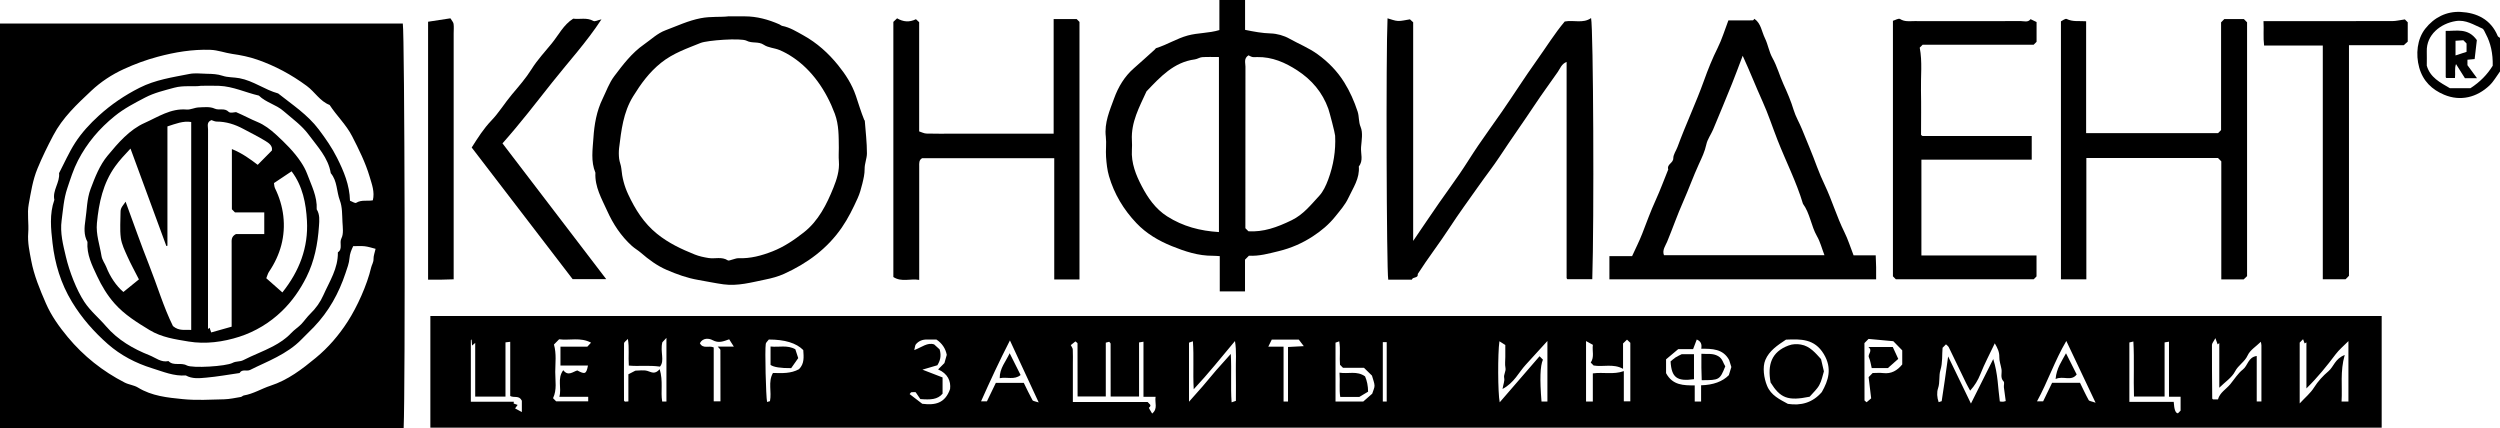 <?xml version="1.0" encoding="UTF-8"?> <svg xmlns="http://www.w3.org/2000/svg" width="146" height="25" viewBox="0 0 146 25" fill="none"><g clip-path="url(#clip0_244_226)"><path d="M0 1.375H23.524C23.633 1.979 23.677 22.55 23.573 25.001H0V1.375ZM21.773 11.702C21.895 11.203 21.716 10.76 21.587 10.319C21.341 9.49 20.955 8.72 20.563 7.954C20.216 7.277 19.658 6.76 19.25 6.13C18.686 5.913 18.388 5.366 17.917 5.02C17.019 4.357 16.061 3.842 15.021 3.482C14.553 3.32 14.063 3.219 13.565 3.149C13.139 3.089 12.727 2.925 12.286 2.91C11.237 2.875 10.224 3.044 9.21 3.315C8.521 3.5 7.866 3.742 7.225 4.037C6.531 4.355 5.883 4.782 5.334 5.299C4.501 6.083 3.658 6.861 3.105 7.918C2.772 8.549 2.462 9.181 2.189 9.843C1.91 10.516 1.806 11.229 1.677 11.93C1.577 12.471 1.692 13.047 1.648 13.603C1.604 14.158 1.725 14.698 1.823 15.218C1.984 16.08 2.329 16.907 2.681 17.717C2.997 18.446 3.465 19.093 3.96 19.69C4.881 20.797 6 21.686 7.283 22.342C7.528 22.468 7.827 22.491 8.059 22.634C8.868 23.13 9.781 23.22 10.677 23.309C11.474 23.389 12.286 23.339 13.09 23.319C13.417 23.311 13.743 23.235 14.067 23.182C14.127 23.172 14.178 23.107 14.237 23.095C14.795 23.002 15.278 22.695 15.796 22.526C16.82 22.194 17.641 21.558 18.439 20.901C19.168 20.302 19.793 19.577 20.314 18.764C20.857 17.92 21.435 16.648 21.674 15.626C21.712 15.46 21.819 15.317 21.814 15.123C21.81 14.937 21.886 14.749 21.934 14.531C21.722 14.478 21.516 14.407 21.305 14.382C21.08 14.357 20.849 14.376 20.626 14.376C20.517 14.605 20.429 14.816 20.411 15.074C20.39 15.37 20.274 15.664 20.179 15.95C19.786 17.13 19.198 18.191 18.334 19.094C18.097 19.343 17.844 19.575 17.606 19.823C17.186 20.258 16.685 20.575 16.162 20.853C15.654 21.124 15.12 21.344 14.607 21.604C14.408 21.704 14.139 21.531 13.991 21.785C13.34 21.879 12.69 21.997 12.035 22.055C11.64 22.09 11.226 22.138 10.851 21.925C10.155 21.978 9.527 21.706 8.883 21.506C7.926 21.209 7.038 20.745 6.295 20.091C5.491 19.382 4.78 18.581 4.203 17.631C3.549 16.553 3.206 15.398 3.068 14.197C2.974 13.375 2.879 12.502 3.174 11.672C3.054 11.113 3.506 10.659 3.45 10.111C3.759 9.518 4.028 8.899 4.388 8.34C4.769 7.75 5.245 7.234 5.772 6.754C6.497 6.096 7.275 5.569 8.147 5.127C9.079 4.655 10.072 4.516 11.059 4.319C11.392 4.253 11.748 4.305 12.091 4.309C12.4 4.314 12.696 4.325 13.006 4.428C13.307 4.529 13.652 4.505 13.982 4.567C14.8 4.72 15.46 5.243 16.244 5.457C17.073 6.116 17.964 6.693 18.62 7.565C19.017 8.094 19.389 8.626 19.685 9.219C20.077 10.001 20.415 10.797 20.44 11.723C20.57 11.77 20.734 11.886 20.802 11.844C21.111 11.652 21.454 11.759 21.773 11.699V11.702ZM11.745 5.01C11.29 5.08 10.738 4.968 10.169 5.124C9.588 5.284 9.014 5.415 8.47 5.7C7.855 6.023 7.254 6.329 6.698 6.78C5.797 7.509 5.082 8.352 4.554 9.374C4.286 9.891 4.115 10.445 3.929 10.999C3.72 11.618 3.683 12.253 3.598 12.88C3.501 13.598 3.684 14.298 3.85 15C4.05 15.852 4.468 16.934 4.922 17.625C5.278 18.166 5.777 18.567 6.189 19.05C6.885 19.859 7.779 20.372 8.735 20.751C9.082 20.888 9.413 21.184 9.839 21.087C10.136 21.395 10.554 21.147 10.91 21.341C11.229 21.516 13.209 21.393 13.58 21.194C13.797 21.078 14.005 21.138 14.208 21.033C14.775 20.741 15.38 20.523 15.944 20.225C16.329 20.021 16.7 19.779 17.008 19.448C17.189 19.255 17.434 19.1 17.601 18.924C17.773 18.742 17.933 18.506 18.122 18.323C18.446 18.009 18.708 17.64 18.883 17.242C19.241 16.437 19.751 15.675 19.731 14.736C20.038 14.534 19.798 14.19 19.941 13.913C20.073 13.656 20.016 13.286 20 12.967C19.978 12.543 19.994 12.089 19.848 11.706C19.649 11.18 19.704 10.569 19.317 10.114C19.168 9.204 18.537 8.558 18.029 7.869C17.633 7.329 17.058 6.919 16.544 6.475C16.117 6.104 15.529 5.987 15.119 5.583C14.343 5.404 13.611 5.046 12.803 5.013C12.482 4.999 12.16 5.01 11.741 5.01H11.745Z" fill="black"></path><path d="M146.002 4.17C145.8 4.444 145.633 4.753 145.392 4.984C144.652 5.69 143.69 5.933 142.737 5.532C142.034 5.236 141.504 4.744 141.282 3.945C141.066 3.167 141.161 2.282 141.633 1.679C142.158 1.01 142.883 0.656 143.696 0.696C144.64 0.744 145.462 1.127 145.866 2.101C145.886 2.149 145.955 2.177 146.002 2.213V4.17ZM145.575 3.834C145.591 3.132 145.457 2.516 145.172 1.987C145.11 1.872 145.059 1.706 144.963 1.664C144.467 1.451 144.002 1.135 143.414 1.231C142.531 1.372 141.696 2.025 141.724 3C141.732 3.279 141.724 3.555 141.724 3.834C141.92 4.524 142.499 4.815 143.071 5.149H144.277C144.828 4.792 145.261 4.354 145.577 3.834H145.575Z" fill="black"></path><path d="M139.09 18.455V24.977H25.133V18.455H139.09ZM66.521 23.159H64.862C64.862 22.114 64.862 21.092 64.859 20.071C64.859 20.038 64.811 20.003 64.778 19.959C64.72 19.975 64.658 19.99 64.578 20.011V23.154H62.931C62.931 22.101 62.931 21.078 62.927 20.054C62.927 20.025 62.869 19.997 62.804 19.938C62.711 20.012 62.613 20.092 62.534 20.155C62.581 20.252 62.647 20.328 62.65 20.408C62.664 20.686 62.655 20.966 62.655 21.245V23.478H67.022C67.107 23.591 67.296 23.654 67.096 23.812C67.081 23.823 67.219 24.033 67.285 24.152C67.637 23.867 67.426 23.517 67.487 23.172H66.779V19.956C66.667 19.975 66.603 19.985 66.521 19.998V23.161V23.159ZM99.344 22.501C100.055 22.481 100.595 22.284 100.964 21.91C101.027 21.708 101.071 21.564 101.111 21.433C101.069 21.301 101.024 21.159 100.982 21.026C100.626 20.365 99.985 20.365 99.353 20.367C99.398 20.102 99.339 19.94 99.091 19.826C99.013 20.031 98.944 20.211 98.877 20.39H98.007C97.778 20.583 97.523 20.797 97.298 20.985V21.792C97.683 22.511 98.327 22.506 98.972 22.508V23.45H99.344V22.502V22.501ZM115.102 23.57C115.549 22.677 115.952 21.873 116.405 20.969C116.686 21.845 116.678 22.648 116.789 23.445C116.851 23.45 116.917 23.465 116.98 23.46C117.042 23.454 117.103 23.429 117.135 23.422C117.096 23.137 117.056 22.877 117.027 22.617C117.015 22.502 117.07 22.337 117.012 22.279C116.795 22.056 116.929 21.795 116.886 21.557C116.845 21.32 116.754 21.082 116.76 20.847C116.766 20.565 116.667 20.342 116.495 20.05C116.199 20.674 115.894 21.247 115.656 21.848C115.511 22.211 115.323 22.518 115.057 22.814C114.96 22.634 114.884 22.504 114.819 22.369C114.481 21.673 114.149 20.974 113.808 20.278C113.775 20.211 113.7 20.165 113.645 20.109C113.568 20.187 113.518 20.238 113.446 20.31C113.408 20.728 113.456 21.173 113.319 21.619C113.219 21.947 113.305 22.32 113.181 22.68C113.103 22.909 113.119 23.212 113.217 23.486C113.317 23.454 113.377 23.435 113.394 23.429C113.459 22.996 113.519 22.6 113.577 22.202C113.638 21.785 113.693 21.369 113.771 20.814C114.234 21.773 114.643 22.617 115.104 23.57H115.102ZM136.932 20.732C136.654 21.691 136.801 22.567 136.747 23.449H137.148V19.92C136.867 20.205 136.602 20.422 136.401 20.689C135.89 21.369 135.361 22.027 134.695 22.683V19.996C134.66 20.015 134.626 20.036 134.59 20.056C134.56 19.973 134.529 19.891 134.499 19.808C134.405 19.903 134.355 19.954 134.302 20.008V23.561C134.627 23.208 134.935 22.958 135.135 22.638C135.37 22.265 135.66 21.95 135.982 21.679C136.29 21.419 136.361 20.951 136.929 20.732H136.932ZM92.625 19.92V23.449H93.021V21.806C93.638 21.722 94.222 21.889 94.831 21.673V23.438H95.211V20.019C95.137 19.95 95.075 19.891 95.017 19.835C94.941 19.909 94.875 19.972 94.786 20.057V21.539C94.21 21.22 93.615 21.443 93.067 21.345C93.001 21.278 92.952 21.229 92.899 21.174C93.124 20.848 92.972 20.489 93.024 20.138C92.888 20.063 92.78 20.004 92.627 19.919L92.625 19.92ZM90.369 23.449V19.913C89.916 20.409 89.515 20.857 89.108 21.296C88.695 21.74 88.432 22.357 87.747 22.716C87.798 22.425 87.878 22.242 87.845 22.084C87.798 21.862 87.963 21.694 87.918 21.476C87.878 21.275 87.91 21.059 87.91 20.85V20.148C87.796 20.075 87.688 20.007 87.566 19.93C87.463 20.647 87.473 22.961 87.583 23.495C88.37 22.585 89.14 21.694 89.91 20.804C89.977 20.872 90.042 20.938 90.107 21.004C89.944 21.377 89.918 22.136 90.024 23.449H90.371H90.369ZM104.301 19.835C103.798 20.168 103.323 20.485 103.097 21.019C102.916 21.445 103.015 22.09 103.195 22.527C103.426 23.092 103.93 23.321 104.413 23.586C105.164 23.7 105.845 23.531 106.393 22.899C106.782 22.217 107.009 21.511 106.511 20.679C105.965 19.771 105.161 19.799 104.303 19.835H104.301ZM129.531 23.321C129.639 22.926 130.002 22.734 130.245 22.442C130.487 22.148 130.693 21.805 130.986 21.577C131.274 21.355 131.288 20.857 131.793 20.79V23.447H132.067C132.067 22.346 132.067 21.258 132.067 20.17C132.067 20.108 132.047 20.043 132.033 19.959C131.756 20.233 131.404 20.443 131.264 20.752C131.089 21.141 130.716 21.32 130.525 21.694C130.338 22.056 129.942 22.309 129.607 22.642V20.036C129.575 20.061 129.542 20.087 129.51 20.112C129.473 20.01 129.436 19.906 129.379 19.748C129.273 19.951 129.178 20.047 129.178 20.142C129.174 21.187 129.185 22.23 129.194 23.274C129.194 23.291 129.223 23.308 129.239 23.323H129.534L129.531 23.321ZM126.412 23.158H124.625C124.589 22.079 124.65 21.02 124.589 19.944C124.476 19.971 124.414 19.986 124.355 20V23.468H126.945C126.975 23.935 127.051 24.127 127.192 24.137C127.24 24.087 127.29 24.037 127.347 23.98V23.168H126.669V19.954C126.557 19.972 126.495 19.982 126.412 19.996V23.158ZM32.478 23.438H34.351V23.175H32.666C32.816 22.645 32.523 22.118 32.894 21.619C33.181 21.991 33.454 21.71 33.713 21.634C34.167 21.876 34.242 21.845 34.337 21.348H32.731V20.246H34.3C34.38 20.159 34.439 20.095 34.517 20.012C33.903 19.68 33.257 19.894 32.652 19.814C32.527 19.941 32.413 20.057 32.351 20.12C32.505 20.672 32.429 21.202 32.426 21.719C32.425 22.235 32.533 22.764 32.298 23.254C32.355 23.313 32.405 23.363 32.478 23.438ZM30.007 23.461C30.004 23.496 30 23.531 29.997 23.566C30.08 23.595 30.163 23.623 30.23 23.647C30.16 23.744 30.128 23.786 30.08 23.851C30.219 23.925 30.326 23.983 30.476 24.064V23.402C30.313 23.068 30.033 23.25 29.797 23.127V19.961C29.688 19.975 29.626 19.982 29.52 19.994V23.163H27.752V20.026C27.691 20.077 27.631 20.128 27.57 20.179C27.559 20.057 27.549 19.936 27.538 19.814C27.524 19.834 27.511 19.853 27.497 19.873V23.46H30.006L30.007 23.461ZM69.438 23.461C69.719 23.144 69.983 22.853 70.238 22.557C70.502 22.251 70.756 21.935 71.021 21.628C71.273 21.338 71.534 21.054 71.878 20.669C71.933 21.694 71.86 22.583 71.926 23.496C72.056 23.451 72.115 23.43 72.176 23.41C72.176 22.814 72.185 22.231 72.173 21.651C72.162 21.096 72.224 20.537 72.123 19.916C71.319 20.876 70.589 21.793 69.713 22.732C69.659 21.735 69.732 20.844 69.666 19.931C69.536 19.976 69.477 19.997 69.438 20.011V23.461ZM118.962 23.438H119.319C119.484 23.098 119.662 22.732 119.842 22.357H121.473C121.652 22.719 121.802 23.05 121.979 23.366C122.013 23.428 122.147 23.433 122.383 23.52C121.776 22.238 121.236 21.1 120.673 19.912C119.997 21.057 119.593 22.288 118.961 23.438H118.962ZM58.98 19.88C58.362 21.085 57.823 22.248 57.293 23.439H57.636C57.802 23.096 57.979 22.73 58.158 22.358H59.789C59.969 22.722 60.12 23.053 60.297 23.369C60.331 23.43 60.465 23.435 60.66 23.502C60.078 22.245 59.548 21.103 58.98 19.88ZM111.091 21.287V20.461C110.928 20.295 110.768 20.13 110.569 19.926C110.1 19.882 109.593 19.836 109.123 19.793C109.017 19.901 108.952 19.966 108.883 20.036C108.883 21.146 108.883 22.262 108.887 23.376C108.887 23.404 108.946 23.432 109.011 23.491C109.116 23.401 109.224 23.308 109.276 23.263C109.218 22.78 109.171 22.383 109.127 22.024C109.235 21.915 109.299 21.849 109.364 21.784C109.57 21.784 109.778 21.763 109.983 21.788C110.454 21.845 110.799 21.638 111.089 21.286L111.091 21.287ZM38.525 21.559C38.739 22.265 38.572 22.869 38.672 23.449H38.92V19.731C38.77 19.894 38.698 19.972 38.681 19.99C38.542 20.54 38.833 21.072 38.542 21.41C37.874 21.318 37.286 21.406 36.723 21.349C36.683 20.818 36.758 20.326 36.669 19.794C36.56 19.912 36.446 19.979 36.444 20.047C36.435 21.163 36.439 22.28 36.442 23.395C36.442 23.412 36.472 23.429 36.498 23.456C36.551 23.453 36.613 23.449 36.698 23.443V21.858C36.836 21.787 36.949 21.726 37.105 21.647C37.307 21.647 37.573 21.595 37.808 21.661C38.037 21.725 38.233 21.895 38.527 21.56L38.525 21.559ZM44.899 19.828C44.821 19.934 44.734 20.001 44.721 20.079C44.661 20.447 44.731 23.157 44.797 23.474C44.859 23.457 44.922 23.44 44.966 23.428C45.08 22.878 44.839 22.309 45.141 21.781C45.679 21.795 46.191 21.821 46.662 21.56C46.987 21.238 46.936 20.832 46.911 20.444C46.506 20.033 45.835 19.828 44.899 19.828ZM79.658 21.48H78.431C78.358 21.406 78.31 21.357 78.256 21.303C78.217 20.861 78.292 20.405 78.212 19.934C78.092 19.976 78.031 19.997 77.994 20.01V23.449H79.615C79.848 23.244 80.021 23.095 80.138 22.991C80.199 22.789 80.278 22.65 80.272 22.516C80.265 22.346 80.189 22.178 80.123 21.936C80.018 21.834 79.854 21.672 79.656 21.479L79.658 21.48ZM53.746 23.303C53.687 23.217 53.57 23.045 53.473 22.903C53.357 22.903 53.287 22.895 53.219 22.908C53.192 22.913 53.171 22.959 53.123 23.015C53.39 23.221 53.653 23.422 53.858 23.58C54.599 23.672 55.186 23.57 55.485 22.718C55.54 22.26 55.35 21.816 54.785 21.574C54.941 21.419 55.071 21.287 55.155 21.203C55.212 21.005 55.252 20.861 55.291 20.723C55.221 20.352 55.014 20.046 54.688 19.829C54.504 19.829 54.319 19.834 54.136 19.829C53.879 19.822 53.657 19.909 53.491 20.102C53.436 20.166 53.437 20.279 53.393 20.446C53.84 20.275 54.166 19.982 54.555 20.114C54.696 20.243 54.816 20.352 54.874 20.405C54.994 20.801 54.892 21.09 54.741 21.331C54.467 21.412 54.22 21.485 53.869 21.588C54.315 21.76 54.683 21.902 55.046 22.042C55.046 22.4 55.046 22.695 55.046 22.991C54.748 23.34 54.349 23.351 53.745 23.306L53.746 23.303ZM41.68 23.439H42.075C42.075 22.422 42.076 21.431 42.071 20.439C42.071 20.394 42.002 20.349 41.916 20.243H42.857C42.731 20.047 42.656 19.928 42.584 19.815C42.246 19.937 41.97 20.056 41.618 19.866C41.403 19.75 41.049 19.716 40.873 20.042C41.053 20.402 41.416 20.158 41.681 20.291V23.439H41.68ZM74.96 20.243V23.449H75.22V20.264C75.528 20.247 75.787 20.233 76.142 20.215C75.997 20.025 75.918 19.923 75.848 19.831H74.272C74.218 19.941 74.156 20.067 74.069 20.244H74.96V20.243ZM80.756 19.982V23.449H80.984V19.982H80.756Z" fill="black"></path><path d="M72.936 14.935L72.709 15.164V17.019H71.234V14.958C71.084 14.95 70.954 14.936 70.826 14.937C69.984 14.943 69.203 14.684 68.436 14.374C67.664 14.061 66.948 13.643 66.367 13.03C65.621 12.245 65.07 11.332 64.765 10.284C64.66 9.926 64.621 9.544 64.594 9.169C64.565 8.775 64.626 8.374 64.58 7.984C64.483 7.173 64.806 6.454 65.067 5.739C65.306 5.08 65.672 4.462 66.218 3.987C66.626 3.632 67.027 3.264 67.43 2.902C67.464 2.871 67.489 2.818 67.528 2.807C68.16 2.613 68.724 2.248 69.366 2.073C69.965 1.911 70.595 1.943 71.212 1.756V0H72.712V1.743C73.237 1.85 73.709 1.938 74.203 1.952C74.576 1.963 74.981 2.076 75.308 2.261C75.85 2.565 76.427 2.793 76.945 3.166C77.581 3.625 78.109 4.174 78.509 4.819C78.832 5.339 79.089 5.915 79.285 6.516C79.382 6.812 79.333 7.113 79.462 7.418C79.602 7.752 79.518 8.198 79.486 8.591C79.456 8.968 79.635 9.373 79.355 9.72C79.416 10.422 79.019 10.973 78.745 11.559C78.559 11.961 78.261 12.292 77.984 12.64C77.607 13.112 77.16 13.482 76.67 13.802C76.057 14.203 75.397 14.491 74.679 14.666C74.1 14.806 73.533 14.968 72.94 14.933L72.936 14.935ZM72.904 13.507C73.78 13.559 74.565 13.284 75.438 12.859C76.122 12.524 76.561 11.956 77.045 11.434C77.274 11.188 77.439 10.832 77.57 10.478C77.876 9.649 78.014 8.806 77.972 7.927C77.966 7.774 77.64 6.537 77.574 6.351C77.231 5.393 76.608 4.666 75.777 4.121C75.062 3.652 74.294 3.315 73.416 3.333C73.325 3.334 73.23 3.347 73.141 3.329C73.054 3.31 72.973 3.259 72.911 3.231C72.625 3.414 72.734 3.671 72.734 3.886C72.727 6.909 72.73 9.931 72.73 12.952V13.327C72.809 13.407 72.858 13.457 72.907 13.506L72.904 13.507ZM71.186 13.553V3.331C70.844 3.331 70.523 3.317 70.206 3.338C70.063 3.348 69.925 3.449 69.78 3.468C68.542 3.632 67.758 4.496 66.956 5.335C66.541 6.246 66.046 7.132 66.103 8.191C66.113 8.377 66.115 8.564 66.103 8.75C66.055 9.527 66.345 10.239 66.682 10.88C67.035 11.552 67.474 12.196 68.161 12.635C69.09 13.226 70.087 13.485 71.187 13.553H71.186Z" fill="black"></path><path d="M42.566 0.955C42.944 0.955 43.22 0.955 43.496 0.955C44.203 0.955 44.87 1.14 45.513 1.421C45.571 1.446 45.621 1.499 45.682 1.512C46.133 1.6 46.51 1.84 46.909 2.06C47.712 2.503 48.379 3.107 48.942 3.803C49.371 4.334 49.75 4.91 49.984 5.598C50.141 6.062 50.283 6.542 50.469 6.999C50.478 7.018 50.502 7.035 50.504 7.053C50.552 7.685 50.629 8.319 50.629 8.952C50.629 9.254 50.49 9.55 50.494 9.872C50.498 10.154 50.429 10.442 50.362 10.72C50.29 11.012 50.209 11.309 50.084 11.581C49.817 12.171 49.531 12.754 49.161 13.29C48.306 14.531 47.139 15.38 45.794 15.991C45.446 16.149 45.067 16.251 44.691 16.326C43.888 16.49 43.087 16.718 42.256 16.606C41.762 16.539 41.272 16.432 40.781 16.349C40.136 16.239 39.536 16.021 38.945 15.767C38.382 15.525 37.89 15.162 37.426 14.76C37.26 14.616 37.064 14.507 36.902 14.361C36.268 13.79 35.8 13.074 35.458 12.312C35.142 11.611 34.728 10.913 34.772 10.087C34.495 9.424 34.612 8.723 34.656 8.05C34.707 7.273 34.84 6.487 35.193 5.767C35.411 5.321 35.571 4.849 35.875 4.446C36.39 3.765 36.896 3.093 37.614 2.592C38.025 2.306 38.386 1.948 38.867 1.768C39.547 1.512 40.197 1.204 40.928 1.062C41.517 0.947 42.092 1.013 42.566 0.951V0.955ZM48.987 8.64C48.978 7.966 48.998 7.304 48.753 6.642C48.245 5.278 47.409 4.084 46.307 3.349C46.059 3.182 45.793 3.033 45.518 2.92C45.223 2.798 44.865 2.79 44.61 2.618C44.288 2.401 43.931 2.553 43.597 2.377C43.277 2.208 41.3 2.351 40.913 2.509C40.122 2.831 39.319 3.1 38.615 3.66C37.917 4.218 37.43 4.889 36.973 5.63C36.399 6.56 36.285 7.6 36.156 8.643C36.132 8.85 36.134 9.064 36.158 9.271C36.18 9.463 36.27 9.649 36.286 9.842C36.33 10.372 36.463 10.874 36.688 11.354C37.1 12.231 37.59 13.023 38.371 13.655C39.049 14.203 39.795 14.549 40.575 14.864C40.832 14.967 41.112 15.026 41.386 15.069C41.756 15.128 42.15 14.973 42.506 15.206C42.558 15.241 42.671 15.181 42.757 15.163C42.882 15.135 43.009 15.073 43.133 15.079C43.826 15.104 44.458 14.935 45.111 14.681C45.795 14.412 46.375 14.015 46.935 13.578C47.796 12.905 48.278 11.939 48.674 10.957C48.864 10.484 49.036 9.958 48.99 9.409C48.969 9.154 48.986 8.897 48.987 8.64Z" fill="black"></path><path d="M82.453 16.332C81.994 16.332 81.534 16.332 81.073 16.332C80.974 15.743 80.936 3.079 81.032 1.07C81.244 1.127 81.442 1.214 81.643 1.224C81.854 1.234 82.068 1.169 82.34 1.129C82.352 1.14 82.419 1.2 82.529 1.302V14.07C83.081 13.259 83.556 12.554 84.04 11.855C84.442 11.277 84.861 10.71 85.257 10.129C85.626 9.588 85.966 9.027 86.335 8.486C86.781 7.832 87.246 7.192 87.698 6.542C88.384 5.553 89.029 4.533 89.725 3.558C90.278 2.787 90.78 1.969 91.38 1.256C91.909 1.154 92.444 1.389 92.919 1.055C93.053 1.684 93.1 12.953 92.989 16.305H91.535C91.546 16.315 91.526 16.302 91.514 16.284C91.501 16.267 91.49 16.245 91.49 16.224C91.49 12.034 91.49 7.845 91.49 3.617C91.191 3.732 91.118 3.995 90.977 4.197C90.526 4.847 90.054 5.483 89.617 6.143C88.951 7.146 88.252 8.124 87.591 9.129C87.206 9.715 86.761 10.277 86.356 10.856C85.787 11.665 85.197 12.464 84.66 13.291C84.061 14.211 83.389 15.075 82.798 15.999C82.834 16.272 82.5 16.149 82.453 16.332Z" fill="black"></path><path d="M93.989 16.31V14.957H95.315C95.515 14.518 95.731 14.095 95.903 13.654C96.159 12.994 96.399 12.328 96.695 11.682C96.962 11.097 97.183 10.491 97.426 9.894C97.323 9.592 97.723 9.532 97.72 9.241C97.719 9.023 97.884 8.805 97.966 8.584C98.446 7.273 99.045 6.012 99.517 4.695C99.746 4.054 100.005 3.411 100.313 2.795C100.561 2.299 100.721 1.758 100.937 1.193C101.411 1.193 101.887 1.194 102.364 1.189C102.397 1.189 102.428 1.127 102.457 1.098C102.849 1.37 102.882 1.848 103.073 2.234C103.252 2.598 103.31 3.025 103.507 3.376C103.783 3.87 103.926 4.414 104.156 4.921C104.378 5.408 104.592 5.901 104.748 6.42C104.864 6.807 105.081 7.163 105.234 7.541C105.532 8.276 105.845 9.007 106.118 9.754C106.251 10.117 106.411 10.477 106.572 10.819C106.995 11.715 107.272 12.669 107.712 13.555C107.922 13.976 108.061 14.431 108.248 14.91H109.542C109.55 15.154 109.561 15.378 109.566 15.602C109.57 15.831 109.566 16.06 109.566 16.312H93.984L93.989 16.31ZM101.773 3.259C101.749 3.319 101.727 3.379 101.704 3.439C101.52 3.92 101.344 4.405 101.151 4.882C100.788 5.777 100.421 6.67 100.047 7.561C99.922 7.857 99.714 8.131 99.649 8.438C99.562 8.849 99.384 9.216 99.214 9.585C98.883 10.306 98.618 11.057 98.295 11.784C97.957 12.544 97.683 13.34 97.362 14.114C97.264 14.352 97.059 14.609 97.176 14.903H106.548C106.396 14.508 106.301 14.123 106.111 13.793C105.766 13.19 105.707 12.467 105.293 11.901C104.91 10.621 104.3 9.432 103.814 8.194C103.516 7.435 103.265 6.655 102.928 5.914C102.546 5.071 102.212 4.212 101.776 3.262L101.773 3.259Z" fill="black"></path><path d="M63.042 16.321H61.568V9.237H53.857C53.66 9.342 53.68 9.531 53.682 9.718C53.684 11.023 53.682 12.327 53.682 13.631V16.346C53.168 16.256 52.648 16.491 52.172 16.178V1.277C52.219 1.232 52.299 1.156 52.39 1.07C52.747 1.277 53.102 1.315 53.492 1.122C53.532 1.158 53.595 1.217 53.679 1.297V7.674C53.825 7.719 53.966 7.797 54.108 7.8C54.636 7.816 55.165 7.806 55.694 7.806H61.533V1.114H62.878C62.92 1.157 62.969 1.206 63.042 1.28V16.321Z" fill="black"></path><path d="M121.843 9.227V16.312H120.359V1.247C120.438 1.213 120.612 1.067 120.696 1.109C121.058 1.288 121.439 1.21 121.83 1.242V7.775H129.535C129.59 7.719 129.638 7.67 129.711 7.596V1.305C129.785 1.231 129.833 1.182 129.9 1.113H131.042C131.1 1.172 131.164 1.238 131.229 1.303C131.229 6.242 131.229 11.18 131.229 16.126C131.167 16.186 131.1 16.249 131.032 16.315H129.724V9.423C129.651 9.349 129.602 9.3 129.529 9.226H121.843V9.227Z" fill="black"></path><path d="M110.715 16.308C110.645 16.237 110.597 16.188 110.547 16.137C110.547 11.183 110.547 6.229 110.547 1.214C110.686 1.175 110.877 1.056 110.961 1.109C111.237 1.285 111.525 1.231 111.81 1.232C113.878 1.236 115.947 1.238 118.017 1.231C118.208 1.231 118.432 1.326 118.585 1.119C118.697 1.172 118.809 1.225 118.936 1.287V2.44C118.885 2.492 118.836 2.541 118.765 2.613H112.279C112.207 2.686 112.159 2.735 112.112 2.783C112.272 3.614 112.167 4.453 112.185 5.288C112.204 6.149 112.189 7.011 112.189 7.873C112.204 7.889 112.218 7.909 112.236 7.921C112.253 7.934 112.275 7.944 112.295 7.944C114.407 7.944 116.518 7.944 118.653 7.944V9.324H112.21V14.92H118.933V16.142C118.89 16.185 118.842 16.234 118.769 16.308H110.717H110.715Z" fill="black"></path><path d="M140.445 1.133C140.481 1.169 140.546 1.235 140.612 1.302V2.43C140.551 2.485 140.484 2.546 140.379 2.64H137.18V16.107C137.093 16.195 137.028 16.26 136.979 16.311H135.651V2.659H132.223C132.164 2.185 132.216 1.733 132.188 1.235H132.89C135.165 1.235 137.441 1.238 139.717 1.231C139.928 1.231 140.14 1.175 140.444 1.133H140.445Z" fill="black"></path><path d="M35.402 16.301H33.441C31.503 13.775 29.535 11.207 27.547 8.615C27.906 8.049 28.244 7.511 28.692 7.045C29.142 6.578 29.477 6.015 29.896 5.517C30.293 5.045 30.711 4.571 31.038 4.047C31.382 3.494 31.825 3.025 32.226 2.531C32.622 2.045 32.909 1.446 33.475 1.09C33.859 1.143 34.267 1.005 34.654 1.224C34.742 1.274 34.912 1.177 35.126 1.129C34.248 2.474 33.206 3.602 32.259 4.799C31.316 5.991 30.387 7.2 29.345 8.373C31.354 11.003 33.355 13.623 35.402 16.301Z" fill="black"></path><path d="M25 1.269C25.446 1.2 25.876 1.136 26.304 1.07C26.384 1.203 26.474 1.293 26.488 1.392C26.514 1.574 26.494 1.762 26.494 1.95V16.312C26.256 16.319 26.013 16.329 25.77 16.332C25.52 16.335 25.27 16.332 25 16.332V1.269Z" fill="black"></path><path d="M13.784 6.547C14.268 6.754 14.638 6.962 15.035 7.124C15.429 7.285 15.793 7.562 16.112 7.854C16.647 8.344 17.17 8.856 17.577 9.468C17.719 9.682 17.848 9.913 17.937 10.153C18.184 10.826 18.535 11.472 18.495 12.224C18.687 12.533 18.651 12.881 18.627 13.212C18.556 14.244 18.365 15.243 17.895 16.184C17.522 16.929 17.056 17.595 16.468 18.164C15.758 18.852 14.904 19.365 13.985 19.663C13.034 19.97 12.006 20.111 11.01 19.945C10.239 19.816 9.445 19.706 8.737 19.277C7.998 18.828 7.269 18.378 6.688 17.721C6.266 17.244 5.939 16.699 5.67 16.124C5.374 15.494 5.055 14.862 5.108 14.127C4.882 13.724 4.926 13.272 4.986 12.861C5.078 12.255 5.069 11.628 5.29 11.038C5.549 10.348 5.821 9.646 6.284 9.09C6.902 8.344 7.563 7.571 8.454 7.176C9.227 6.832 9.974 6.317 10.897 6.397C11.124 6.417 11.362 6.284 11.597 6.274C11.91 6.261 12.263 6.217 12.529 6.341C12.801 6.467 13.107 6.281 13.356 6.533C13.447 6.625 13.705 6.548 13.782 6.548L13.784 6.547ZM9.778 7.383V14.351C9.757 14.357 9.735 14.363 9.714 14.367C9.027 12.498 8.338 10.627 7.621 8.677C7.268 9.055 6.985 9.355 6.732 9.706C6.015 10.703 5.774 11.842 5.66 13.03C5.596 13.689 5.825 14.305 5.926 14.941C5.966 15.196 6.122 15.375 6.208 15.594C6.422 16.146 6.786 16.7 7.207 17.052C7.52 16.798 7.837 16.541 8.113 16.316C7.869 15.833 7.637 15.418 7.444 14.985C7.287 14.633 7.106 14.269 7.056 13.894C6.99 13.391 7.04 12.873 7.04 12.359C7.04 12.125 7.196 11.99 7.335 11.779C7.806 13.056 8.228 14.269 8.701 15.461C9.184 16.679 9.554 17.943 10.101 19.043C10.462 19.351 10.815 19.24 11.167 19.27V7.125C10.684 7.049 10.266 7.227 9.776 7.383H9.778ZM13.54 8.704C14.16 8.955 14.628 9.306 15.05 9.626C15.342 9.331 15.6 9.07 15.879 8.788C15.93 8.509 15.7 8.354 15.499 8.231C15.081 7.974 14.638 7.757 14.205 7.525C13.719 7.264 13.21 7.102 12.653 7.1C12.54 7.1 12.427 7.036 12.35 7.014C12.052 7.128 12.15 7.367 12.15 7.564C12.144 9.519 12.147 11.473 12.147 13.429V19.216C12.177 19.191 12.208 19.166 12.239 19.14C12.278 19.254 12.317 19.369 12.333 19.415C12.794 19.285 13.164 19.182 13.528 19.078V18.64C13.528 17.174 13.528 15.709 13.528 14.242C13.528 14.037 13.49 13.818 13.78 13.669H15.433V12.406H13.724C13.653 12.333 13.603 12.283 13.542 12.221V8.704H13.54ZM16 10.692C16.017 10.781 16.015 10.901 16.062 10.996C16.313 11.505 16.48 12.056 16.544 12.603C16.683 13.784 16.378 14.883 15.71 15.871C15.64 15.975 15.609 16.107 15.551 16.249C15.872 16.531 16.171 16.795 16.491 17.078C17.486 15.829 18.013 14.448 17.926 12.891C17.87 11.876 17.679 10.865 17.029 10.005C16.664 10.248 16.341 10.465 16 10.692Z" fill="black"></path><path d="M143.951 4.566C143.78 4.293 143.617 4.037 143.431 3.741C143.335 4.009 143.405 4.274 143.37 4.557C143.205 4.557 143.035 4.557 142.865 4.557C142.853 4.539 142.83 4.521 142.83 4.503C142.828 3.622 142.828 2.742 142.828 1.805C143.462 1.817 144.127 1.611 144.648 2.343C144.611 2.662 144.565 3.053 144.519 3.449C144.345 3.466 144.236 3.475 144.099 3.488V3.807C144.269 4.037 144.447 4.281 144.658 4.567H143.953L143.951 4.566ZM144.047 3.027V2.54C143.975 2.468 143.928 2.42 143.859 2.35C143.711 2.36 143.544 2.371 143.402 2.381V3.238C143.638 3.161 143.833 3.097 144.047 3.027Z" fill="black"></path><path d="M98.214 20.684H98.929V22.145C97.941 22.284 97.616 22.056 97.562 21.107C97.632 21.05 97.731 20.955 97.844 20.879C97.949 20.808 98.069 20.759 98.214 20.684Z" fill="black"></path><path d="M100.756 21.395C100.437 22.187 100.408 22.203 99.38 22.203C99.373 21.962 99.363 21.716 99.361 21.47C99.358 21.218 99.361 20.965 99.361 20.66C99.706 20.692 100.02 20.613 100.34 20.797C100.604 20.948 100.633 21.207 100.756 21.395Z" fill="black"></path><path d="M105.679 23.169C104.413 23.429 103.97 23.25 103.403 22.339C103.217 21.31 103.443 20.555 104.448 20.178C104.702 20.082 104.946 20.084 105.171 20.122C105.702 20.21 106.035 20.631 106.348 20.972C106.407 21.222 106.457 21.433 106.516 21.686C106.442 21.922 106.389 22.231 106.247 22.488C106.108 22.741 105.875 22.941 105.679 23.171V23.169Z" fill="black"></path><path d="M120.655 20.631C120.873 21.066 121.072 21.461 121.278 21.869C120.958 22.294 120.493 21.925 120.047 22.135C120.099 21.506 120.406 21.098 120.655 20.631Z" fill="black"></path><path d="M59.603 21.901C59.233 22.204 58.813 22 58.383 22.086C58.377 21.504 58.739 21.118 58.964 20.629C59.185 21.068 59.381 21.459 59.603 21.901Z" fill="black"></path><path d="M109.109 20.264H110.538C110.644 20.493 110.75 20.725 110.858 20.96C110.651 21.142 110.481 21.291 110.253 21.494H109.308C109.257 21.29 109.232 21.07 109.147 20.879C109.051 20.671 109.402 20.5 109.111 20.264H109.109Z" fill="black"></path><path d="M46.206 21.499C45.588 21.505 45.186 21.442 45 21.31V20.236C45.491 20.291 45.983 20.131 46.448 20.398C46.499 20.555 46.553 20.717 46.616 20.914C46.493 21.089 46.343 21.304 46.205 21.5L46.206 21.499Z" fill="black"></path><path d="M79.896 22.874C79.707 22.987 79.56 23.076 79.384 23.181H78.271C78.198 22.737 78.269 22.282 78.227 21.764C78.744 21.849 79.241 21.638 79.72 21.98C79.836 22.246 79.894 22.544 79.896 22.874Z" fill="black"></path></g><defs><clipPath id="clip0_244_226"><rect width="146" height="25" fill="white"></rect></clipPath></defs></svg> 